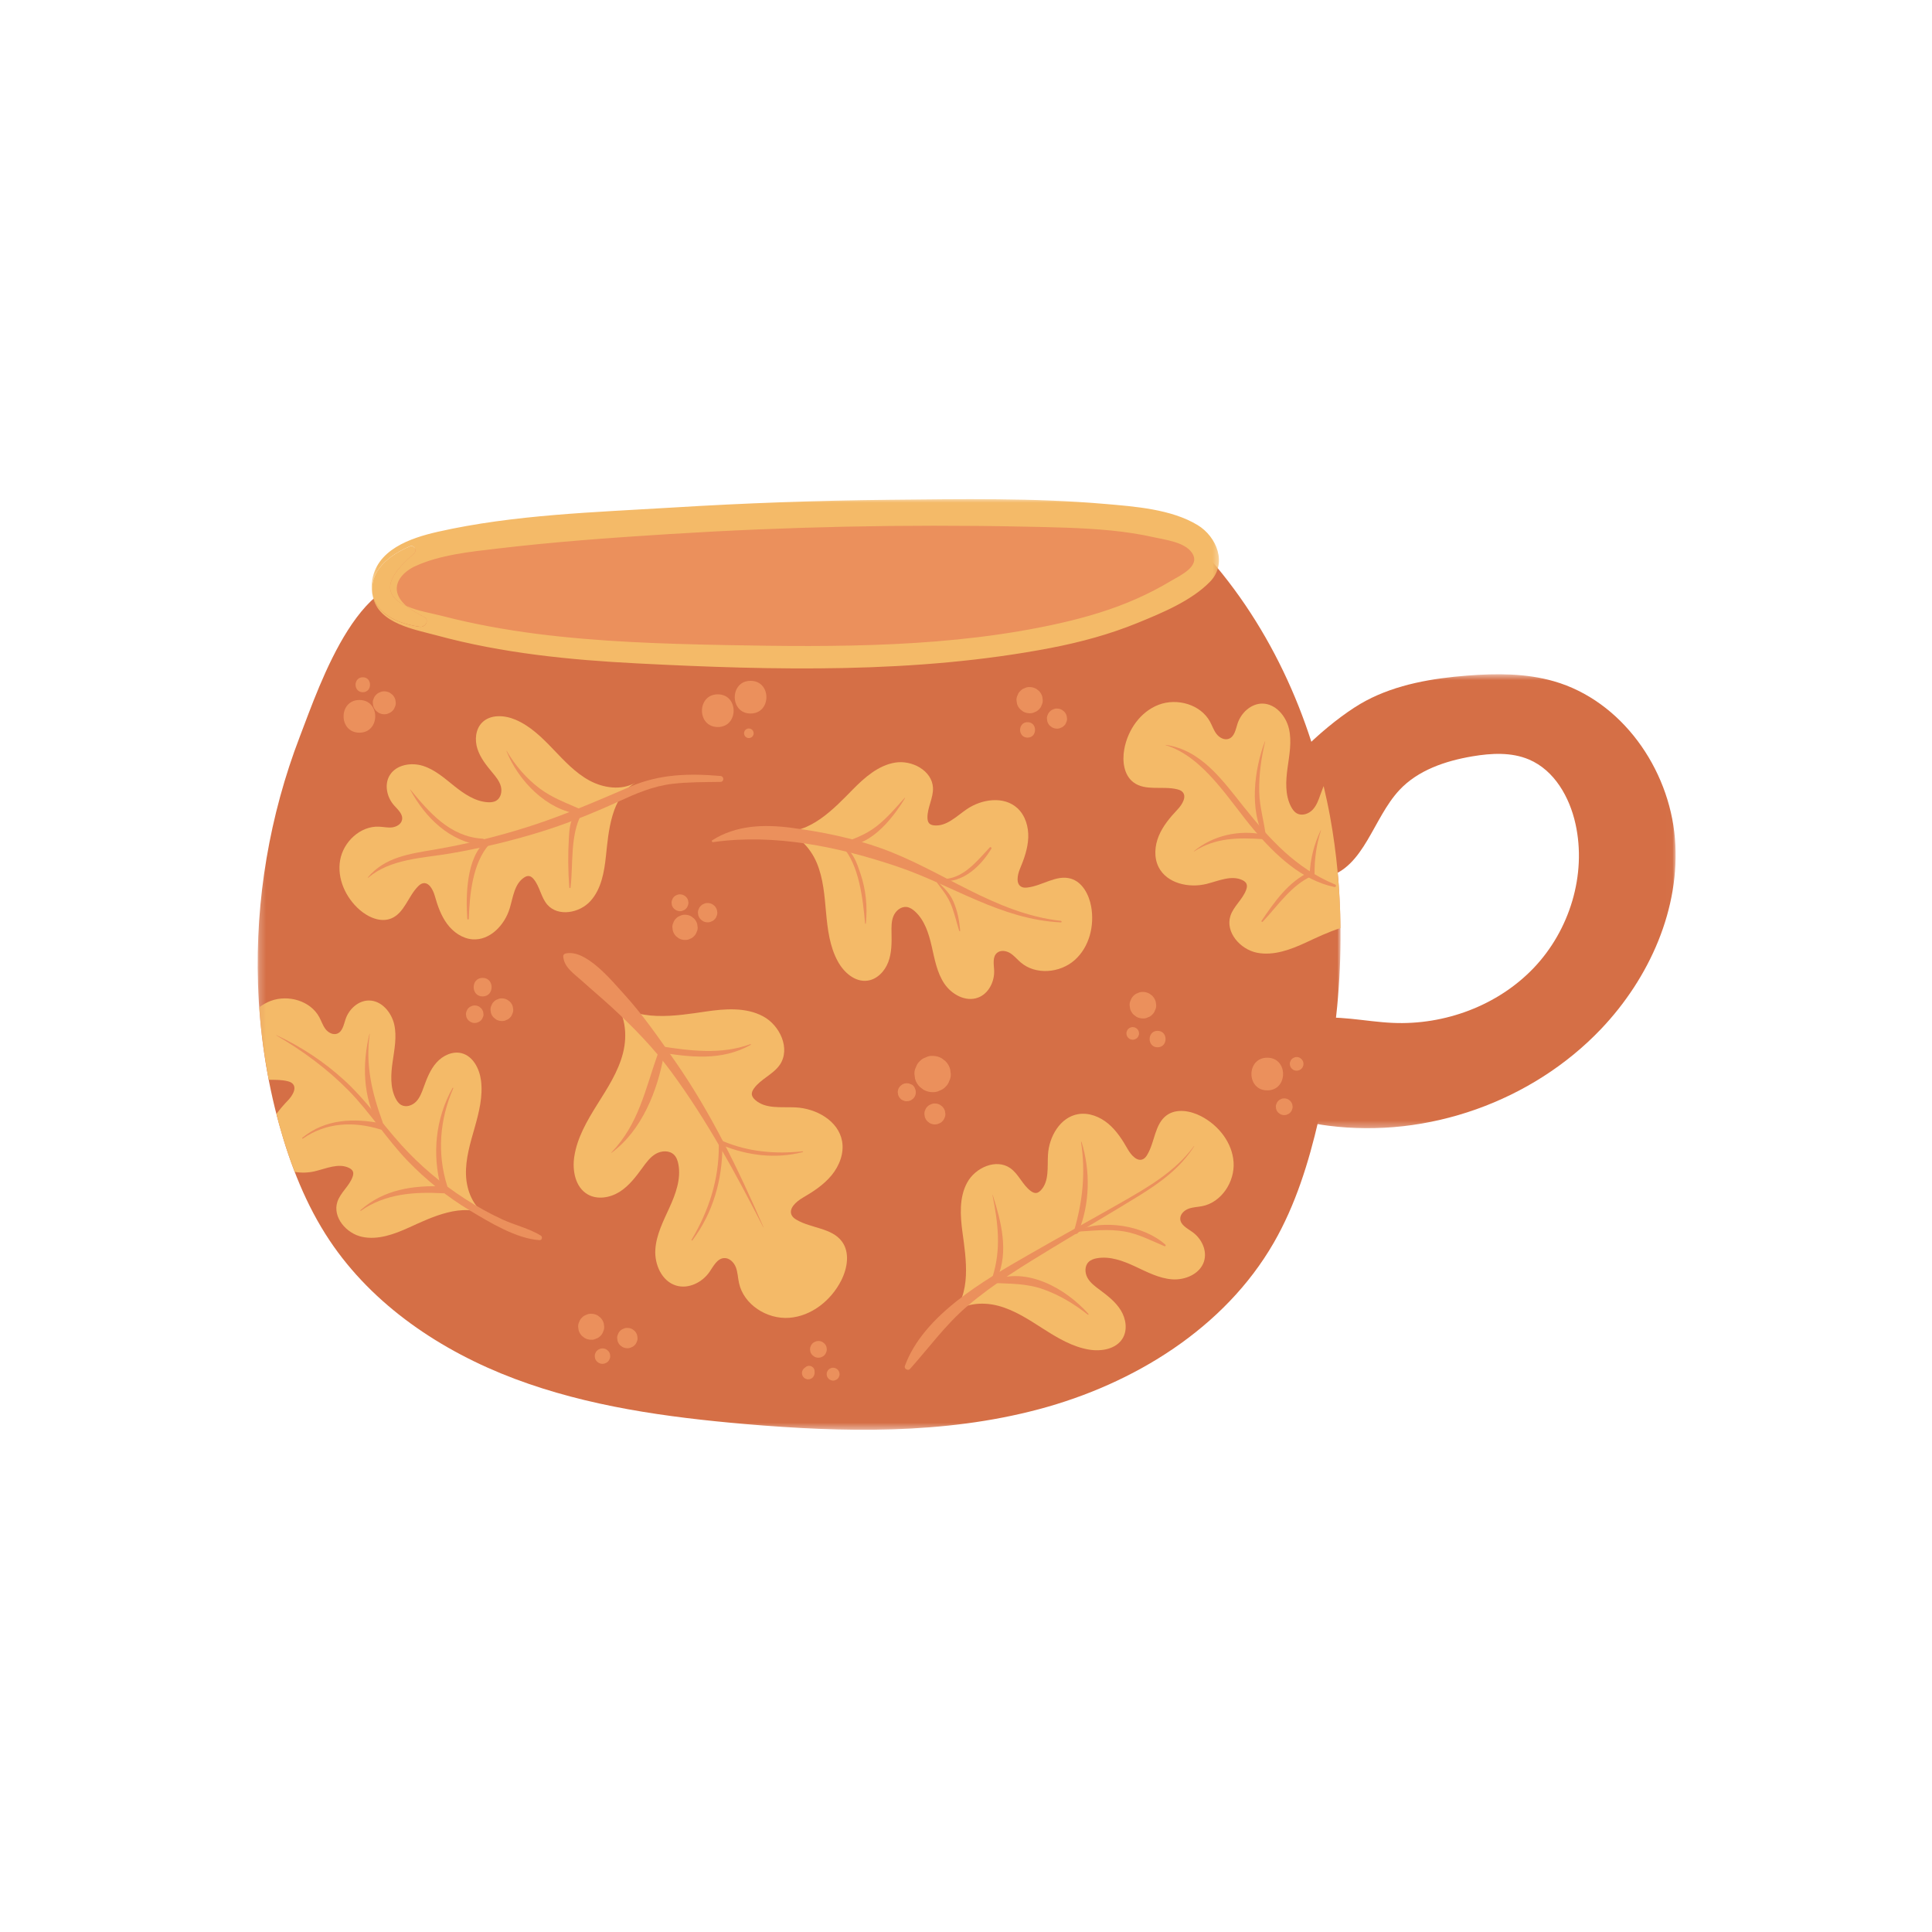 <svg width="294" height="294" viewBox="0 0 294 294" fill="none" xmlns="http://www.w3.org/2000/svg">
<mask id="mask0_1_620" style="mask-type:luminance" maskUnits="userSpaceOnUse" x="39" y="82" width="166" height="136">
<path d="M39.209 82.922H204.005V217.573H39.209V82.922Z" fill="white"/>
</mask>
<g mask="url(#mask0_1_620)">
<path d="M182.224 82.974C179.125 86.828 174.271 88.771 169.573 90.333C136.302 101.391 99.287 100.854 66.349 88.839C55.12 84.74 48.729 104.005 45.62 112.104C41.031 124.057 38.844 136.932 39.261 149.729C39.495 156.969 40.563 164.188 42.5 171.177C44.214 177.349 46.584 183.401 50.136 188.734C56.745 198.651 67.156 205.615 78.323 209.818C89.49 214.021 101.448 215.667 113.339 216.698C128.292 217.984 143.573 218.313 158.073 214.453C172.573 210.599 186.349 202.099 193.833 189.115C197.156 183.344 199.146 176.896 200.651 170.412C204.162 155.297 205.188 139.484 202.401 124.224C199.61 108.958 192.886 94.26 182.224 82.974Z" fill="#D56F46"/>
</g>
<mask id="mask1_1_620" style="mask-type:luminance" maskUnits="userSpaceOnUse" x="191" y="102" width="64" height="70">
<path d="M191.052 102.557H254.985V171.703H191.052V102.557Z" fill="white"/>
</mask>
<g mask="url(#mask1_1_620)">
<path d="M236.474 103.672C232.214 102.448 227.698 102.464 223.287 102.807C217.969 103.224 212.573 104.13 207.865 106.63C203.396 109 196.162 115.292 193.693 119.927C190.62 125.682 194.11 135.531 201.912 133.469C207.604 131.964 208.927 124.547 212.938 120.24C215.766 117.198 219.959 115.787 224.063 115.094C226.938 114.609 230 114.438 232.682 115.583C236.537 117.224 238.849 121.297 239.75 125.38C241.459 133.104 238.865 141.547 233.406 147.281C227.943 153.016 219.849 156.016 211.927 155.656C207.709 155.469 203.479 154.385 199.307 155.063C195.141 155.74 190.901 159.01 191.141 163.219C191.287 165.688 192.979 167.88 195.094 169.172C197.209 170.469 199.698 170.995 202.162 171.307C217.261 173.25 233.146 167.609 243.63 156.594C251.005 148.844 255.766 138.219 254.88 127.573C253.99 116.922 246.761 106.63 236.474 103.672Z" fill="#D56F46"/>
</g>
<path d="M178.448 80.104C166.938 77.62 155.057 77.562 143.281 77.51C118.443 77.406 93.448 77.318 69.005 81.708C66.682 82.125 64.307 82.609 62.307 83.859C58.776 86.068 57.484 90.969 61.292 93.693C63.521 95.287 66.604 94.719 69.198 95.141C79.214 96.76 88.948 98.38 99.109 99.052C125.807 100.818 153.62 101.245 178.104 90.474C179.667 89.787 181.25 89.026 182.391 87.755C183.537 86.49 184.136 84.594 183.427 83.042C182.599 81.219 180.401 80.531 178.448 80.104Z" fill="#EB905C"/>
<path d="M63.886 95.38C64.734 95.5 65.422 94.359 64.521 93.875C63.651 93.412 62.672 92.901 61.87 92.234C61.365 92.01 60.901 91.75 60.516 91.443C57.516 89.068 61.156 85.901 63.031 84.208C63.484 83.797 63.005 82.87 62.401 83.125C59.323 84.422 55.979 86.88 56.729 90.708C57.516 93.641 60.844 94.953 63.886 95.38Z" fill="#F4BA68"/>
<mask id="mask2_1_620" style="mask-type:luminance" maskUnits="userSpaceOnUse" x="56" y="75" width="130" height="28">
<path d="M56.334 75.734H185.667V102.833H56.334V75.734Z" fill="white"/>
</mask>
<g mask="url(#mask2_1_620)">
<path d="M182.245 79.901C178.229 77.469 172.688 77.078 168.115 76.682C157.282 75.745 146.245 75.943 135.38 76.052C124.37 76.167 113.36 76.557 102.37 77.234C90.542 77.958 78.219 78.302 66.63 80.922C62.464 81.87 57.177 83.646 56.594 88.609C56.5 89.385 56.563 90.083 56.729 90.708C55.979 86.88 59.323 84.422 62.401 83.125C63.005 82.87 63.485 83.797 63.032 84.208C61.157 85.901 57.516 89.068 60.516 91.443C60.901 91.75 61.365 92.01 61.87 92.234C61.438 91.87 61.057 91.464 60.782 90.99C59.552 88.875 61.318 87.021 63.167 86.167C66.953 84.417 71.636 83.958 75.735 83.474C84.412 82.443 93.156 81.818 101.875 81.271C119.755 80.151 137.683 79.771 155.594 80.135C160.084 80.229 164.594 80.292 169.068 80.729C171.255 80.948 173.433 81.271 175.584 81.755C177.37 82.156 180.313 82.5 181.401 84.146C182.755 86.182 179.584 87.568 178.073 88.469C176.422 89.458 174.698 90.344 172.933 91.125C169.271 92.75 165.396 93.901 161.49 94.792C144.927 98.562 127.266 98.49 110.37 98.162C100.766 97.974 91.125 97.667 81.589 96.443C76.797 95.823 72.021 94.958 67.344 93.745C65.755 93.333 63.568 92.984 61.87 92.234C62.672 92.901 63.651 93.412 64.521 93.875C65.422 94.359 64.735 95.5 63.886 95.38C60.844 94.953 57.516 93.641 56.729 90.708C56.735 90.745 56.735 90.781 56.745 90.818C57.625 94.917 63.172 95.797 66.521 96.708C76.448 99.406 86.75 100.432 96.995 100.953C117.755 102.021 139.427 102.542 159.933 98.594C164.438 97.724 168.886 96.521 173.136 94.781C176.808 93.281 181.339 91.412 184.151 88.505C186.813 85.755 185.162 81.672 182.245 79.901Z" fill="#F4BA68"/>
</g>
<mask id="mask3_1_620" style="mask-type:luminance" maskUnits="userSpaceOnUse" x="39" y="150" width="37" height="40">
<path d="M39.209 150.833H75V189.5H39.209V150.833Z" fill="white"/>
</mask>
<g mask="url(#mask3_1_620)">
<path d="M70.912 178.776C70.833 176.333 71.562 173.953 72.229 171.609C72.896 169.26 73.51 166.823 73.193 164.406C72.958 162.62 71.979 160.703 70.224 160.266C68.844 159.927 67.365 160.635 66.422 161.698C65.474 162.76 64.953 164.12 64.469 165.458C64.188 166.234 63.896 167.042 63.323 167.635C62.75 168.229 61.802 168.552 61.073 168.156C60.672 167.943 60.401 167.547 60.198 167.146C59.344 165.448 59.479 163.438 59.75 161.563C60.021 159.682 60.406 157.76 59.995 155.912C59.578 154.063 58.089 152.281 56.188 152.25C54.536 152.224 53.083 153.563 52.573 155.13C52.297 155.964 52.115 157.01 51.286 157.302C50.646 157.526 49.938 157.125 49.526 156.589C49.12 156.052 48.911 155.391 48.594 154.797C47.255 152.297 43.865 151.318 41.208 152.307C40.573 152.547 39.984 152.875 39.453 153.281C39.714 156.984 40.193 160.667 40.901 164.313C41.87 164.323 42.865 164.302 43.786 164.537C44.047 164.604 44.318 164.698 44.51 164.891C45.224 165.578 44.5 166.745 43.812 167.458C43.193 168.109 42.589 168.787 42.068 169.516C42.208 170.073 42.349 170.625 42.5 171.177C43.172 173.594 43.943 175.984 44.844 178.328C45.859 178.505 46.932 178.469 47.922 178.234C49.661 177.818 51.531 176.943 53.13 177.734C53.365 177.854 53.599 178.021 53.703 178.266C53.807 178.526 53.75 178.828 53.651 179.094C53.156 180.495 51.802 181.474 51.339 182.891C50.573 185.229 52.714 187.724 55.13 188.224C57.547 188.724 60.016 187.807 62.26 186.787C65.656 185.24 70.463 182.88 74.172 184.969C72.042 183.771 70.99 181.214 70.912 178.776Z" fill="#F4BA68"/>
</g>
<path d="M89.677 118.766C87.536 117.594 85.849 115.755 84.161 113.995C82.474 112.229 80.682 110.464 78.432 109.516C76.766 108.807 74.615 108.677 73.349 109.969C72.354 110.984 72.219 112.609 72.656 113.964C73.088 115.318 74.005 116.458 74.917 117.552C75.443 118.188 75.99 118.844 76.213 119.641C76.432 120.438 76.229 121.417 75.521 121.839C75.13 122.073 74.656 122.109 74.203 122.078C72.307 121.953 70.641 120.818 69.156 119.635C67.672 118.448 66.208 117.141 64.401 116.557C62.589 115.974 60.297 116.354 59.307 117.974C58.448 119.38 58.865 121.307 59.958 122.547C60.542 123.203 61.354 123.896 61.182 124.755C61.052 125.417 60.349 125.823 59.677 125.906C59.005 125.984 58.328 125.823 57.651 125.797C54.818 125.682 52.25 128.104 51.76 130.891C51.266 133.677 52.594 136.589 54.729 138.453C56.047 139.599 57.922 140.422 59.542 139.76C61.536 138.938 62.104 136.401 63.625 134.875C63.818 134.682 64.036 134.5 64.302 134.427C65.26 134.167 65.896 135.38 66.167 136.333C66.588 137.833 67.109 139.333 68.036 140.589C68.963 141.844 70.359 142.828 71.917 142.943C74.552 143.13 76.781 140.786 77.552 138.266C78.078 136.557 78.266 134.505 79.766 133.531C79.99 133.385 80.25 133.271 80.51 133.313C80.792 133.349 81.021 133.552 81.203 133.771C82.161 134.911 82.318 136.568 83.307 137.688C84.938 139.531 88.177 138.953 89.838 137.13C91.495 135.307 91.953 132.714 92.208 130.266C92.599 126.563 92.995 121.234 96.688 119.104C94.568 120.323 91.823 119.932 89.677 118.766Z" fill="#F4BA68"/>
<path d="M121.224 185.625C120.943 185.464 120.667 185.266 120.505 184.979C119.917 183.948 121.141 182.854 122.167 182.26C123.781 181.323 125.375 180.276 126.557 178.833C127.739 177.391 128.474 175.484 128.141 173.651C127.583 170.547 124.198 168.661 121.042 168.516C118.906 168.411 116.463 168.802 114.891 167.354C114.656 167.141 114.448 166.87 114.411 166.557C114.375 166.219 114.542 165.896 114.739 165.625C115.781 164.177 117.661 163.5 118.667 162.031C120.328 159.594 118.698 156.016 116.088 154.641C113.479 153.26 110.333 153.5 107.417 153.927C102.995 154.573 96.687 155.688 93.125 152.052C95.167 154.135 95.526 157.427 94.802 160.255C94.083 163.083 92.448 165.578 90.896 168.052C89.349 170.526 87.828 173.125 87.391 176.005C87.062 178.141 87.552 180.667 89.422 181.75C90.896 182.604 92.828 182.276 94.271 181.375C95.713 180.469 96.766 179.073 97.766 177.698C98.349 176.896 98.948 176.068 99.807 175.578C100.667 175.083 101.864 175.031 102.568 175.724C102.953 176.104 103.135 176.646 103.234 177.177C103.651 179.412 102.828 181.672 101.885 183.74C100.948 185.807 99.865 187.891 99.724 190.156C99.583 192.417 100.703 194.958 102.875 195.625C104.766 196.203 106.88 195.146 107.989 193.521C108.583 192.651 109.146 191.505 110.193 191.448C111 191.401 111.687 192.099 111.979 192.849C112.266 193.604 112.281 194.432 112.453 195.224C113.161 198.537 116.724 200.792 120.109 200.537C123.495 200.281 126.479 197.88 128.01 194.859C128.958 192.995 129.359 190.583 128.109 188.912C126.568 186.844 123.448 186.932 121.224 185.625Z" fill="#F4BA68"/>
<path d="M162.937 133.703C160.75 133.073 158.614 134.792 156.354 135.057C156.073 135.089 155.771 135.099 155.505 134.984C154.542 134.573 154.818 133.156 155.219 132.193C155.854 130.677 156.411 129.099 156.474 127.458C156.531 125.818 156.031 124.089 154.818 122.979C152.771 121.099 149.39 121.578 147.099 123.151C145.547 124.214 144.042 125.781 142.167 125.604C141.885 125.578 141.594 125.5 141.401 125.297C141.198 125.083 141.146 124.766 141.135 124.469C141.094 122.901 142.052 121.427 141.974 119.865C141.838 117.271 138.786 115.625 136.219 116.047C133.656 116.469 131.578 118.302 129.755 120.156C127 122.958 123.172 127.089 118.729 126.432C121.276 126.813 123.286 128.927 124.286 131.297C125.286 133.667 125.469 136.281 125.703 138.844C125.937 141.401 126.255 144.031 127.489 146.286C128.396 147.958 130.083 149.469 131.974 149.234C133.463 149.052 134.646 147.797 135.172 146.396C135.703 144.995 135.698 143.453 135.667 141.958C135.651 141.089 135.63 140.188 135.969 139.385C136.307 138.583 137.12 137.911 137.984 138.021C138.458 138.083 138.875 138.37 139.229 138.688C140.708 140.031 141.338 142.063 141.781 144.01C142.229 145.958 142.578 147.995 143.687 149.656C144.797 151.323 146.932 152.505 148.812 151.818C150.448 151.224 151.37 149.359 151.281 147.625C151.234 146.703 151.015 145.599 151.719 145.005C152.265 144.542 153.114 144.667 153.719 145.042C154.328 145.417 154.781 145.99 155.323 146.453C157.583 148.401 161.286 148.089 163.526 146.109C165.765 144.135 166.578 140.865 166.042 137.927C165.708 136.12 164.708 134.214 162.937 133.703Z" fill="#F4BA68"/>
<path d="M182.786 169.865C181.151 169.016 179.031 168.635 177.536 169.719C175.698 171.057 175.75 173.797 174.573 175.74C174.427 175.984 174.25 176.224 173.995 176.365C173.083 176.87 172.125 175.786 171.609 174.875C170.802 173.448 169.891 172.036 168.63 170.984C167.37 169.932 165.693 169.271 164.073 169.542C161.328 170.005 159.63 172.964 159.474 175.734C159.365 177.609 159.682 179.76 158.391 181.125C158.198 181.328 157.958 181.516 157.682 181.542C157.385 181.568 157.099 181.417 156.859 181.245C155.594 180.313 155.016 178.651 153.729 177.755C151.594 176.271 148.422 177.672 147.182 179.953C145.937 182.229 146.12 184.995 146.469 187.568C146.995 191.458 147.917 197.01 144.672 200.109C146.531 198.333 149.443 198.047 151.927 198.714C154.417 199.375 156.604 200.839 158.771 202.219C160.938 203.604 163.214 204.969 165.755 205.38C167.635 205.688 169.87 205.286 170.844 203.651C171.609 202.365 171.339 200.667 170.557 199.391C169.771 198.115 168.552 197.172 167.349 196.276C166.646 195.76 165.922 195.224 165.495 194.464C165.068 193.703 165.036 192.651 165.656 192.042C165.995 191.703 166.474 191.547 166.943 191.469C168.917 191.125 170.906 191.87 172.719 192.714C174.536 193.557 176.359 194.531 178.359 194.682C180.354 194.828 182.604 193.865 183.214 191.964C183.745 190.307 182.839 188.438 181.406 187.448C180.651 186.917 179.646 186.411 179.604 185.49C179.573 184.781 180.193 184.188 180.859 183.938C181.526 183.688 182.255 183.682 182.958 183.542C185.885 182.953 187.911 179.839 187.719 176.865C187.526 173.891 185.438 171.24 182.786 169.865Z" fill="#F4BA68"/>
<path d="M201.422 119.615C201.25 120.047 201.088 120.484 200.932 120.922C200.646 121.74 200.344 122.594 199.745 123.224C199.146 123.854 198.146 124.198 197.375 123.792C196.953 123.563 196.666 123.151 196.448 122.729C195.536 120.948 195.661 118.833 195.932 116.854C196.203 114.87 196.599 112.844 196.146 110.896C195.693 108.948 194.109 107.089 192.109 107.068C190.37 107.057 188.849 108.474 188.318 110.13C188.036 111.01 187.854 112.115 186.984 112.427C186.312 112.672 185.562 112.255 185.125 111.693C184.687 111.13 184.469 110.432 184.125 109.807C182.693 107.188 179.114 106.182 176.323 107.245C173.531 108.307 171.614 111.083 171.083 114.016C170.755 115.828 171.021 117.964 172.5 119.063C174.323 120.422 176.932 119.563 179.135 120.109C179.416 120.177 179.698 120.276 179.906 120.474C180.661 121.198 179.906 122.427 179.187 123.188C178.057 124.385 176.979 125.667 176.344 127.182C175.713 128.698 175.573 130.49 176.312 131.953C177.568 134.432 180.901 135.177 183.599 134.51C185.427 134.057 187.39 133.12 189.083 133.943C189.333 134.068 189.578 134.24 189.687 134.5C189.802 134.771 189.745 135.089 189.646 135.37C189.13 136.849 187.713 137.891 187.234 139.385C186.448 141.859 188.724 144.469 191.276 144.979C193.823 145.484 196.416 144.5 198.776 143.406C200.307 142.693 202.114 141.823 203.989 141.229C203.932 135.531 203.422 129.839 202.396 124.224C202.114 122.682 201.781 121.146 201.422 119.615Z" fill="#F4BA68"/>
<path d="M181.682 174.411C178.787 178.344 174.542 180.75 170.375 183.13C165.787 185.745 161.156 188.286 156.573 190.917C149.792 194.813 140.547 200.078 137.698 207.859C137.537 208.297 138.177 208.656 138.485 208.313C141.406 205.047 143.87 201.599 147.245 198.724C151.24 195.318 155.745 192.578 160.219 189.859C164.531 187.24 168.886 184.693 173.182 182.052C176.511 180.005 179.604 177.771 181.719 174.432C181.735 174.411 181.698 174.396 181.682 174.411Z" fill="#EB905C"/>
<path d="M151.031 181.854C151.875 186.162 152.375 190 151.057 194.245C150.932 194.641 151.563 194.922 151.74 194.537C153.552 190.474 152.349 185.875 151.068 181.844C151.063 181.818 151.026 181.828 151.031 181.854Z" fill="#EB905C"/>
<path d="M164.51 173.802C165.213 178.563 164.765 182.76 163.427 187.365C163.302 187.792 163.911 187.922 164.073 187.542C165.87 183.26 165.953 178.177 164.588 173.781C164.573 173.729 164.505 173.75 164.51 173.802Z" fill="#EB905C"/>
<path d="M151.068 194.854C150.87 194.938 150.885 195.229 151.12 195.24C153.755 195.354 156.276 195.297 158.807 196.214C161.297 197.109 163.448 198.417 165.521 200.047C165.599 200.109 165.698 200.016 165.63 199.938C162.214 196.104 156.286 192.708 151.068 194.854Z" fill="#EB905C"/>
<path d="M163.87 187.287C163.797 187.318 163.833 187.438 163.911 187.432C166.359 187.287 168.667 186.979 171.125 187.401C173.328 187.787 175.177 188.802 177.214 189.641C177.344 189.693 177.443 189.5 177.349 189.412C174.078 186.464 167.88 185.484 163.87 187.287Z" fill="#EB905C"/>
<path d="M94.927 151.245C93.104 149.25 89.13 144.339 86.021 145.109C85.849 145.151 85.693 145.339 85.708 145.526C85.818 147.187 87.312 148.141 88.484 149.198C89.969 150.542 91.51 151.828 92.984 153.182C96.318 156.24 99.479 159.474 102.161 163.12C107.62 170.536 111.948 178.557 116.141 186.74C116.151 186.76 116.182 186.74 116.172 186.719C112.365 177.964 108.12 169.198 102.635 161.354C100.198 157.865 97.807 154.391 94.927 151.245Z" fill="#EB905C"/>
<path d="M100.172 160.188C98.193 165.703 97.25 171 93.016 175.401C93 175.417 93.021 175.448 93.042 175.432C97.672 172.052 100.094 165.917 101.042 160.427C101.141 159.859 100.37 159.635 100.172 160.188Z" fill="#EB905C"/>
<path d="M114.193 158.891C109.714 160.537 104.99 159.906 100.391 159.188C99.797 159.094 99.542 159.995 100.141 160.094C104.984 160.885 109.786 161.495 114.24 159C114.297 158.969 114.26 158.87 114.193 158.891Z" fill="#EB905C"/>
<path d="M109.385 174.286C109.417 179.484 107.875 184.219 105.234 188.667C105.182 188.755 105.312 188.828 105.37 188.745C108.515 184.552 109.937 179.5 109.932 174.286C109.932 173.932 109.385 173.932 109.385 174.286Z" fill="#EB905C"/>
<path d="M122.141 175.203C117.969 175.63 113.912 175.297 110.021 173.656C109.604 173.484 109.354 174.057 109.776 174.229C113.755 175.849 117.974 176.391 122.156 175.318C122.219 175.302 122.208 175.193 122.141 175.203Z" fill="#EB905C"/>
<path d="M161.437 140.13C151.318 139 143.417 132.427 134.083 129.083C129.724 127.516 124.99 126.563 120.396 125.964C116.24 125.422 112.01 125.563 108.396 127.859C108.24 127.964 108.349 128.172 108.521 128.151C117.88 126.818 127.693 128.875 136.552 131.87C144.974 134.714 152.281 139.927 161.437 140.365C161.594 140.375 161.589 140.146 161.437 140.13Z" fill="#EB905C"/>
<path d="M128.182 128.755C128.162 128.745 128.141 128.766 128.156 128.786C130.76 131.589 131.318 136.906 131.641 140.521C131.651 140.599 131.75 140.599 131.761 140.521C132.031 137.948 131.761 135.339 130.922 132.885C130.386 131.318 129.802 129.469 128.182 128.755Z" fill="#EB905C"/>
<path d="M137.656 121.422C136.313 122.922 135.026 124.448 133.438 125.698C131.609 127.135 129.724 127.714 127.594 128.521C127.578 128.526 127.573 128.552 127.594 128.557C131.964 129.521 135.766 124.688 137.714 121.469C137.74 121.432 137.688 121.391 137.656 121.422Z" fill="#EB905C"/>
<path d="M142.109 133.542C142.094 133.526 142.062 133.547 142.078 133.568C142.89 134.859 143.958 135.927 144.588 137.344C145.198 138.714 145.515 140.214 145.963 141.646C145.989 141.724 146.125 141.714 146.12 141.625C145.979 140.057 145.703 138.594 145.062 137.141C144.364 135.557 143.219 134.792 142.109 133.542Z" fill="#EB905C"/>
<path d="M150.615 128.958C148.328 131.385 146.167 134.302 142.359 133.698C142.261 133.682 142.219 133.818 142.318 133.849C145.948 134.953 149.104 132.057 150.865 129.146C150.953 128.995 150.74 128.828 150.615 128.958Z" fill="#EB905C"/>
<path d="M203.167 134.599C197.182 132.104 193.245 127.76 189.271 122.787C186.057 118.771 182.833 114.135 177.396 113.349C177.37 113.344 177.359 113.38 177.385 113.391C183.25 115.203 187.099 121.912 190.859 126.328C194.042 130.057 198.083 133.943 203.063 134.979C203.318 135.031 203.396 134.693 203.167 134.599Z" fill="#EB905C"/>
<path d="M192.302 127.005C188.615 126.229 184.557 127.12 181.672 129.542C181.656 129.557 181.677 129.589 181.698 129.573C185.005 127.438 188.443 127.458 192.208 127.698C192.604 127.724 192.693 127.083 192.302 127.005Z" fill="#EB905C"/>
<path d="M192.526 112.839C192.531 112.813 192.495 112.802 192.484 112.828C190.864 117.089 190.099 123.229 192.37 127.422C192.432 127.537 192.641 127.495 192.63 127.354C192.396 125.052 191.672 122.875 191.62 120.526C191.557 117.958 191.927 115.333 192.526 112.839Z" fill="#EB905C"/>
<path d="M199.349 132.662C196.073 134.146 193.938 137.245 191.974 140.12C191.901 140.229 192.068 140.359 192.156 140.26C194.495 137.781 196.495 134.688 199.703 133.271C200.12 133.089 199.76 132.474 199.349 132.662Z" fill="#EB905C"/>
<path d="M200.984 126.333C199.969 128.469 199.406 130.656 199.297 133.016C199.276 133.495 200.047 133.5 200.042 133.016C200.016 130.75 200.328 128.505 201.021 126.344C201.026 126.328 200.995 126.313 200.984 126.333Z" fill="#EB905C"/>
<path d="M109.635 118.083C104.838 117.677 100.375 117.781 95.896 119.714C90.896 121.865 85.963 124.005 80.771 125.687C75.969 127.24 71.057 128.443 66.083 129.292C62.333 129.927 58.557 130.437 55.989 133.505C55.953 133.547 56.005 133.594 56.041 133.562C59.463 130.651 64.385 130.589 68.609 129.859C73.13 129.078 77.609 128.016 81.995 126.672C86.151 125.401 90.182 123.771 94.13 121.969C96.807 120.745 99.349 119.635 102.302 119.281C104.719 118.995 107.203 119.021 109.635 118.984C110.224 118.974 110.208 118.13 109.635 118.083Z" fill="#EB905C"/>
<path d="M88.391 123.167C86.198 122.193 84.078 121.448 82.125 119.984C80.083 118.453 78.396 116.464 77.104 114.271C77.094 114.25 77.057 114.26 77.068 114.281C78.854 118.786 83.151 123.271 88.193 123.896C88.573 123.948 88.74 123.323 88.391 123.167Z" fill="#EB905C"/>
<path d="M87.943 123.51C86.755 124.542 86.662 125.938 86.573 127.448C86.417 130 86.438 132.5 86.63 135.052C86.641 135.177 86.813 135.172 86.828 135.052C87.234 131.469 86.75 127.135 88.469 123.912C88.651 123.573 88.229 123.26 87.943 123.51Z" fill="#EB905C"/>
<path d="M73.932 128.005C70.958 130.484 70.87 136.302 71.109 139.813C71.12 139.964 71.338 139.964 71.344 139.813C71.458 136.151 71.901 131.375 74.432 128.505C74.74 128.162 74.281 127.719 73.932 128.005Z" fill="#EB905C"/>
<path d="M73.39 127.62C68.489 127.318 65.349 123.672 62.443 120.141C62.432 120.12 62.401 120.146 62.411 120.162C64.739 124.448 68.37 128.037 73.39 128.677C74.052 128.76 74.078 127.662 73.39 127.62Z" fill="#EB905C"/>
<path d="M82.297 188.021C80.51 186.922 78.297 186.432 76.391 185.542C74.443 184.635 72.562 183.594 70.755 182.427C67.187 180.13 63.901 177.37 61.062 174.219C58.114 170.953 55.651 167.354 52.385 164.38C49.286 161.557 45.875 159.302 42.078 157.531C42.057 157.521 42.036 157.552 42.062 157.568C46.057 159.896 49.849 162.688 53.089 165.995C56.349 169.323 58.807 173.302 62.036 176.656C64.859 179.594 68.068 182.141 71.562 184.24C74.531 186.021 78.578 188.495 82.109 188.719C82.495 188.74 82.594 188.208 82.297 188.021Z" fill="#EB905C"/>
<path d="M67.489 180.531C62.864 180.359 58.411 180.995 54.849 184.156C54.797 184.203 54.864 184.286 54.916 184.25C58.635 181.635 63.078 181.339 67.489 181.589C68.166 181.63 68.172 180.557 67.489 180.531Z" fill="#EB905C"/>
<path d="M68.87 165.547C66.26 170.229 65.745 175.573 67.104 180.729C67.266 181.344 68.24 181.073 68.052 180.469C66.495 175.484 66.906 170.385 68.974 165.609C69 165.542 68.906 165.479 68.87 165.547Z" fill="#EB905C"/>
<path d="M58.151 170.969C53.823 170.125 49.521 170.25 45.995 173.146C45.927 173.198 46.016 173.318 46.089 173.266C49.651 170.781 53.844 170.615 57.901 171.875C58.484 172.057 58.745 171.083 58.151 170.969Z" fill="#EB905C"/>
<path d="M56.261 157.344C56.266 157.318 56.224 157.307 56.219 157.333C55.12 161.88 55.203 166.87 57.511 171.068C57.724 171.453 58.386 171.193 58.229 170.766C56.62 166.349 55.589 162.099 56.261 157.344Z" fill="#EB905C"/>
<path d="M105.599 139.76C105.474 139.661 105.344 139.557 105.213 139.458C104.911 139.286 104.588 139.198 104.239 139.198C103.979 139.188 103.729 139.245 103.5 139.365C103.26 139.443 103.057 139.573 102.88 139.76C102.693 139.932 102.562 140.141 102.484 140.375C102.364 140.604 102.307 140.854 102.318 141.115C102.338 141.286 102.364 141.458 102.385 141.625C102.479 141.953 102.641 142.234 102.88 142.474C103.01 142.573 103.141 142.672 103.271 142.776C103.573 142.948 103.896 143.036 104.239 143.036C104.505 143.047 104.755 142.99 104.984 142.87C105.219 142.792 105.427 142.661 105.599 142.474C105.786 142.302 105.922 142.094 106 141.854C106.12 141.63 106.177 141.38 106.167 141.115C106.141 140.948 106.12 140.776 106.094 140.604C106.005 140.281 105.838 140 105.599 139.76Z" fill="#EB905C"/>
<path d="M104.386 136.469C104.136 136.24 103.823 136.094 103.474 136.094C103.302 136.089 103.136 136.125 102.985 136.203C102.823 136.255 102.682 136.344 102.568 136.469C102.443 136.589 102.354 136.724 102.302 136.885C102.224 137.036 102.188 137.203 102.193 137.375C102.208 137.49 102.224 137.604 102.24 137.719C102.297 137.938 102.412 138.125 102.568 138.281C102.818 138.516 103.13 138.661 103.474 138.661C103.651 138.667 103.818 138.63 103.974 138.547C104.13 138.495 104.271 138.411 104.386 138.281C104.511 138.167 104.599 138.031 104.651 137.87C104.729 137.719 104.766 137.552 104.761 137.375C104.745 137.266 104.729 137.151 104.714 137.036C104.656 136.818 104.547 136.63 104.386 136.469Z" fill="#EB905C"/>
<path d="M108.724 137.844C108.625 137.771 108.526 137.693 108.427 137.615C108.198 137.484 107.948 137.417 107.682 137.417C107.479 137.406 107.292 137.448 107.115 137.542C106.932 137.604 106.776 137.703 106.641 137.844C106.5 137.979 106.396 138.135 106.339 138.318C106.245 138.495 106.203 138.682 106.208 138.885C106.229 139.016 106.245 139.146 106.261 139.276C106.333 139.526 106.458 139.74 106.641 139.922C106.74 140 106.839 140.078 106.938 140.151C107.167 140.287 107.417 140.354 107.682 140.354C107.886 140.359 108.073 140.318 108.25 140.229C108.432 140.167 108.589 140.068 108.724 139.922C108.865 139.792 108.969 139.635 109.026 139.453C109.12 139.276 109.162 139.089 109.156 138.885C109.136 138.755 109.12 138.625 109.104 138.495C109.031 138.245 108.906 138.031 108.724 137.844Z" fill="#EB905C"/>
<path d="M73.182 153.396C73.094 153.328 73.005 153.255 72.917 153.188C72.708 153.068 72.484 153.005 72.24 153.005C72.057 153 71.885 153.036 71.729 153.12C71.562 153.177 71.417 153.266 71.297 153.396C71.167 153.516 71.073 153.661 71.021 153.823C70.938 153.984 70.901 154.156 70.906 154.339C70.922 154.458 70.938 154.573 70.953 154.693C71.016 154.917 71.13 155.115 71.297 155.281C71.385 155.349 71.479 155.417 71.568 155.49C71.776 155.609 72 155.672 72.24 155.672C72.427 155.677 72.594 155.641 72.755 155.557C72.922 155.5 73.062 155.411 73.182 155.281C73.312 155.161 73.406 155.016 73.458 154.849C73.542 154.693 73.583 154.521 73.573 154.339C73.557 154.219 73.542 154.104 73.526 153.984C73.463 153.76 73.349 153.563 73.182 153.396Z" fill="#EB905C"/>
<path d="M73.443 150.177C73.396 150.177 73.396 150.255 73.443 150.255C73.495 150.255 73.495 150.177 73.443 150.177Z" fill="#EB905C"/>
<path d="M73.443 148.807C71.625 148.807 71.625 151.63 73.443 151.63C75.266 151.63 75.266 148.807 73.443 148.807Z" fill="#EB905C"/>
<path d="M76.541 153.844C76.567 153.844 76.567 153.802 76.541 153.802C76.516 153.802 76.516 153.844 76.541 153.844Z" fill="#EB905C"/>
<path d="M77.594 152.432C77.474 152.344 77.359 152.255 77.24 152.161C76.974 152.005 76.682 151.927 76.37 151.927C76.13 151.917 75.911 151.969 75.703 152.078C75.49 152.146 75.307 152.266 75.151 152.432C74.979 152.589 74.859 152.776 74.792 152.99C74.682 153.193 74.635 153.417 74.641 153.651C74.661 153.802 74.682 153.958 74.703 154.109C74.786 154.401 74.932 154.656 75.151 154.87C75.266 154.958 75.38 155.052 75.5 155.141C75.766 155.297 76.057 155.375 76.37 155.375C76.609 155.385 76.828 155.333 77.036 155.229C77.25 155.156 77.437 155.036 77.594 154.87C77.76 154.714 77.88 154.531 77.948 154.318C78.057 154.109 78.104 153.891 78.099 153.651C78.078 153.5 78.057 153.344 78.036 153.193C77.953 152.901 77.807 152.646 77.594 152.432Z" fill="#EB905C"/>
<path d="M54.693 106.521C51.484 106.521 51.479 111.495 54.693 111.495C57.901 111.495 57.906 106.521 54.693 106.521Z" fill="#EB905C"/>
<path d="M55.099 108.089C54.963 108.047 54.734 108.047 54.599 108.089C54.437 108.141 54.323 108.219 54.193 108.328C54.161 108.359 54.125 108.391 54.094 108.417C54.047 108.474 54 108.536 53.958 108.594C53.896 108.693 53.859 108.797 53.854 108.911C53.833 108.99 53.833 109.068 53.854 109.141C53.859 109.255 53.896 109.365 53.958 109.464C54.036 109.589 54.141 109.693 54.266 109.771C54.458 109.896 54.719 109.906 54.932 109.859C54.974 109.849 55.016 109.839 55.052 109.828C55.208 109.792 55.364 109.703 55.474 109.594C55.568 109.5 55.625 109.406 55.677 109.286C55.724 109.167 55.76 109.036 55.745 108.906C55.729 108.766 55.724 108.625 55.646 108.5C55.516 108.302 55.323 108.161 55.099 108.089Z" fill="#EB905C"/>
<path d="M55.209 103.062C53.745 103.062 53.74 105.339 55.209 105.339C56.672 105.339 56.677 103.062 55.209 103.062Z" fill="#EB905C"/>
<path d="M58.479 107.141C58.505 107.141 58.505 107.099 58.479 107.099C58.448 107.099 58.448 107.141 58.479 107.141Z" fill="#EB905C"/>
<path d="M59.714 105.714C59.594 105.625 59.479 105.531 59.359 105.443C59.089 105.286 58.792 105.203 58.479 105.203C58.234 105.198 58.011 105.245 57.802 105.354C57.589 105.427 57.401 105.547 57.245 105.714C57.073 105.875 56.953 106.057 56.88 106.276C56.771 106.484 56.719 106.708 56.729 106.948C56.75 107.104 56.771 107.255 56.792 107.411C56.875 107.708 57.026 107.964 57.245 108.182C57.359 108.271 57.479 108.365 57.594 108.453C57.87 108.609 58.162 108.688 58.479 108.693C58.719 108.698 58.943 108.651 59.151 108.542C59.365 108.469 59.552 108.349 59.714 108.182C59.886 108.021 60.005 107.833 60.073 107.62C60.182 107.411 60.234 107.188 60.224 106.948C60.203 106.792 60.182 106.641 60.162 106.484C60.078 106.188 59.927 105.932 59.714 105.714Z" fill="#EB905C"/>
<path d="M173.052 156.578C172.984 156.526 172.922 156.479 172.854 156.427C172.708 156.344 172.547 156.297 172.37 156.297C172.239 156.292 172.114 156.318 172 156.38C171.88 156.417 171.776 156.484 171.693 156.578C171.599 156.667 171.531 156.771 171.495 156.885C171.432 157 171.406 157.125 171.411 157.255C171.422 157.344 171.432 157.427 171.443 157.51C171.489 157.677 171.573 157.818 171.693 157.938C171.755 157.984 171.823 158.036 171.885 158.089C172.036 158.172 172.198 158.219 172.37 158.219C172.505 158.224 172.625 158.193 172.739 158.135C172.859 158.094 172.963 158.031 173.052 157.938C173.146 157.849 173.213 157.745 173.25 157.625C173.312 157.51 173.338 157.391 173.333 157.255C173.323 157.172 173.307 157.089 173.297 157C173.255 156.839 173.172 156.698 173.052 156.578Z" fill="#EB905C"/>
<path d="M175.349 151.536C175.214 151.432 175.078 151.328 174.943 151.224C174.625 151.042 174.286 150.948 173.922 150.948C173.641 150.938 173.38 150.995 173.141 151.12C172.891 151.203 172.672 151.344 172.49 151.536C172.292 151.719 172.156 151.938 172.073 152.188C171.948 152.427 171.891 152.688 171.896 152.964C171.922 153.146 171.948 153.323 171.969 153.5C172.068 153.844 172.24 154.141 172.49 154.391C172.625 154.495 172.766 154.604 172.901 154.708C173.214 154.891 173.557 154.979 173.922 154.984C174.198 154.995 174.458 154.932 174.698 154.807C174.948 154.729 175.167 154.589 175.349 154.391C175.547 154.208 175.687 153.99 175.766 153.74C175.896 153.5 175.953 153.245 175.943 152.964C175.917 152.786 175.896 152.609 175.87 152.427C175.771 152.089 175.599 151.792 175.349 151.536Z" fill="#EB905C"/>
<path d="M176.156 156.865C174.542 156.865 174.536 159.37 176.156 159.37C177.771 159.37 177.776 156.865 176.156 156.865Z" fill="#EB905C"/>
<path d="M156.37 109.896C154.854 109.896 154.854 112.245 156.37 112.245C157.885 112.245 157.89 109.896 156.37 109.896Z" fill="#EB905C"/>
<path d="M158.094 105.135C157.958 105.031 157.823 104.927 157.693 104.823C157.38 104.646 157.042 104.552 156.682 104.552C156.406 104.542 156.151 104.599 155.912 104.724C155.667 104.807 155.453 104.943 155.271 105.135C155.073 105.318 154.938 105.531 154.86 105.776C154.735 106.016 154.677 106.271 154.682 106.547C154.708 106.724 154.735 106.901 154.755 107.078C154.849 107.411 155.021 107.708 155.271 107.953C155.406 108.057 155.542 108.161 155.672 108.266C155.985 108.448 156.323 108.536 156.682 108.542C156.958 108.552 157.214 108.495 157.453 108.37C157.698 108.286 157.912 108.151 158.094 107.953C158.292 107.776 158.427 107.563 158.505 107.313C158.63 107.078 158.688 106.823 158.677 106.547C158.656 106.37 158.63 106.193 158.61 106.016C158.516 105.677 158.344 105.385 158.094 105.135Z" fill="#EB905C"/>
<path d="M161.927 108.271C161.823 108.193 161.719 108.115 161.615 108.031C161.38 107.896 161.12 107.823 160.844 107.823C160.635 107.818 160.437 107.859 160.255 107.953C160.068 108.016 159.901 108.12 159.76 108.271C159.615 108.411 159.505 108.573 159.448 108.76C159.349 108.943 159.307 109.141 159.312 109.349C159.333 109.484 159.349 109.625 159.37 109.755C159.443 110.016 159.573 110.24 159.76 110.432C159.865 110.51 159.969 110.589 160.073 110.672C160.312 110.807 160.568 110.88 160.844 110.88C161.057 110.885 161.25 110.844 161.432 110.75C161.625 110.688 161.786 110.583 161.927 110.432C162.078 110.292 162.182 110.13 162.245 109.938C162.338 109.755 162.385 109.563 162.375 109.349C162.359 109.219 162.338 109.078 162.318 108.943C162.25 108.688 162.115 108.464 161.927 108.271Z" fill="#EB905C"/>
<path d="M137.963 165.698C137.333 165.698 137.328 166.677 137.963 166.677C138.594 166.677 138.594 165.698 137.963 165.698Z" fill="#EB905C"/>
<path d="M139.25 165.688C139.219 165.599 139.182 165.516 139.146 165.432C139.089 165.359 139.037 165.292 138.985 165.224C138.844 165.073 138.698 165.021 138.511 164.953C138.485 164.943 138.458 164.932 138.432 164.922C138.406 164.911 138.38 164.901 138.354 164.891C138.115 164.828 137.87 164.828 137.625 164.891C137.448 164.932 137.292 165.016 137.156 165.135C137.011 165.234 136.891 165.365 136.802 165.521C136.677 165.734 136.62 165.969 136.615 166.214C136.63 166.333 136.646 166.458 136.667 166.578C136.729 166.812 136.849 167.01 137.016 167.182C137.141 167.318 137.292 167.411 137.458 167.469C137.625 167.552 137.802 167.594 137.99 167.583C138.36 167.583 138.693 167.432 138.964 167.182C139.13 167.01 139.25 166.812 139.318 166.578C139.38 166.333 139.38 166.094 139.318 165.849C139.292 165.797 139.271 165.74 139.25 165.688Z" fill="#EB905C"/>
<path d="M143.875 161.484C143.687 161.344 143.505 161.198 143.318 161.052C142.885 160.802 142.417 160.677 141.922 160.677C141.536 160.661 141.182 160.74 140.854 160.917C140.51 161.026 140.214 161.214 139.964 161.484C139.693 161.734 139.5 162.031 139.391 162.375C139.219 162.703 139.135 163.057 139.151 163.438C139.182 163.682 139.219 163.927 139.25 164.172C139.38 164.641 139.62 165.047 139.964 165.391C140.151 165.536 140.339 165.677 140.521 165.823C140.953 166.073 141.422 166.198 141.922 166.198C142.302 166.214 142.656 166.135 142.984 165.964C143.328 165.849 143.625 165.661 143.875 165.391C144.146 165.141 144.339 164.844 144.448 164.505C144.62 164.172 144.703 163.818 144.687 163.438C144.651 163.193 144.62 162.948 144.589 162.703C144.458 162.234 144.219 161.828 143.875 161.484Z" fill="#EB905C"/>
<path d="M143.391 168.385C143.286 168.307 143.177 168.224 143.068 168.141C142.823 167.995 142.552 167.922 142.266 167.922C142.042 167.911 141.839 167.958 141.646 168.057C141.448 168.125 141.281 168.234 141.135 168.385C140.979 168.531 140.87 168.703 140.802 168.901C140.703 169.089 140.661 169.297 140.667 169.516C140.688 169.656 140.703 169.797 140.724 169.937C140.802 170.208 140.938 170.443 141.135 170.641C141.245 170.724 141.349 170.807 141.458 170.891C141.708 171.036 141.974 171.109 142.266 171.109C142.484 171.115 142.688 171.073 142.88 170.969C143.078 170.906 143.25 170.797 143.391 170.641C143.547 170.495 143.656 170.323 143.724 170.13C143.823 169.937 143.87 169.734 143.859 169.516C143.844 169.375 143.823 169.234 143.802 169.089C143.729 168.823 143.589 168.589 143.391 168.385Z" fill="#EB905C"/>
<path d="M91.682 205.901C91.302 205.901 91.302 206.49 91.682 206.49C92.062 206.49 92.062 205.901 91.682 205.901Z" fill="#EB905C"/>
<path d="M92.516 205.536C92.438 205.474 92.354 205.411 92.276 205.349C92.094 205.245 91.896 205.193 91.682 205.193C91.521 205.182 91.37 205.219 91.229 205.292C91.083 205.339 90.958 205.417 90.849 205.536C90.734 205.641 90.651 205.766 90.604 205.911C90.531 206.052 90.5 206.203 90.505 206.365C90.521 206.469 90.531 206.573 90.547 206.677C90.604 206.875 90.703 207.052 90.849 207.198C90.927 207.255 91.01 207.318 91.088 207.38C91.271 207.484 91.469 207.542 91.682 207.542C91.844 207.547 91.995 207.51 92.135 207.437C92.281 207.391 92.406 207.312 92.516 207.198C92.63 207.089 92.708 206.964 92.76 206.818C92.833 206.677 92.865 206.526 92.859 206.365C92.844 206.26 92.833 206.156 92.818 206.052C92.76 205.854 92.661 205.682 92.516 205.536Z" fill="#EB905C"/>
<path d="M91.365 200.5C91.229 200.396 91.099 200.292 90.964 200.188C90.651 200.01 90.318 199.922 89.964 199.922C89.688 199.911 89.438 199.964 89.198 200.089C88.953 200.172 88.74 200.307 88.563 200.5C88.37 200.677 88.229 200.891 88.151 201.135C88.026 201.37 87.969 201.625 87.979 201.896C88.005 202.073 88.026 202.25 88.052 202.422C88.146 202.76 88.318 203.052 88.563 203.297C88.693 203.401 88.828 203.505 88.964 203.604C89.271 203.786 89.604 203.875 89.964 203.875C90.234 203.885 90.49 203.828 90.724 203.703C90.974 203.625 91.182 203.49 91.365 203.297C91.557 203.12 91.693 202.906 91.776 202.661C91.896 202.422 91.953 202.172 91.943 201.896C91.922 201.724 91.896 201.547 91.875 201.37C91.781 201.036 91.609 200.745 91.365 200.5Z" fill="#EB905C"/>
<path d="M96.562 202.521C96.458 202.443 96.354 202.365 96.25 202.281C96.01 202.141 95.745 202.073 95.469 202.073C95.255 202.062 95.052 202.109 94.87 202.203C94.677 202.266 94.51 202.37 94.37 202.521C94.219 202.661 94.114 202.828 94.052 203.021C93.953 203.208 93.906 203.406 93.916 203.62C93.937 203.755 93.953 203.891 93.974 204.031C94.047 204.292 94.177 204.521 94.37 204.714C94.474 204.792 94.578 204.875 94.682 204.953C94.927 205.094 95.187 205.161 95.469 205.167C95.682 205.172 95.88 205.13 96.062 205.031C96.255 204.969 96.422 204.865 96.562 204.714C96.713 204.573 96.823 204.406 96.885 204.214C96.979 204.031 97.026 203.828 97.015 203.62C97 203.479 96.979 203.344 96.963 203.208C96.89 202.943 96.755 202.719 96.562 202.521Z" fill="#EB905C"/>
<path d="M192.844 160.953C189.635 160.953 189.63 165.927 192.844 165.927C196.052 165.927 196.057 160.953 192.844 160.953Z" fill="#EB905C"/>
<path d="M193.875 162.885C193.765 162.719 193.604 162.578 193.406 162.526C193.349 162.516 193.297 162.5 193.239 162.484C192.927 162.406 192.552 162.479 192.328 162.724C192.213 162.859 192.104 162.995 192.073 163.172C192.068 163.193 192.062 163.219 192.057 163.24C192.047 163.313 192.041 163.385 192.031 163.458C192.026 163.573 192.047 163.677 192.099 163.776C192.166 163.927 192.281 164.089 192.437 164.167C192.614 164.255 192.791 164.344 192.989 164.323C193.073 164.313 193.156 164.302 193.239 164.292C193.364 164.26 193.469 164.203 193.557 164.12C193.63 164.083 193.687 164.026 193.729 163.953C193.807 163.865 193.864 163.76 193.896 163.635C193.916 163.589 193.932 163.542 193.953 163.49C193.989 163.385 193.989 163.281 193.969 163.177C193.963 163.073 193.932 162.979 193.875 162.885Z" fill="#EB905C"/>
<path d="M198.052 161.161C197.984 161.104 197.911 161.052 197.844 160.995C197.682 160.901 197.505 160.854 197.318 160.854C197.177 160.849 197.042 160.88 196.917 160.943C196.786 160.984 196.677 161.057 196.583 161.161C196.479 161.255 196.406 161.365 196.37 161.495C196.302 161.615 196.271 161.75 196.276 161.891C196.292 161.984 196.302 162.078 196.312 162.167C196.364 162.344 196.453 162.5 196.583 162.625C196.651 162.682 196.724 162.734 196.792 162.792C196.953 162.885 197.13 162.932 197.318 162.932C197.463 162.938 197.594 162.906 197.719 162.844C197.849 162.802 197.958 162.729 198.052 162.625C198.156 162.531 198.229 162.422 198.271 162.292C198.333 162.167 198.364 162.036 198.359 161.891C198.344 161.802 198.333 161.708 198.323 161.615C198.271 161.443 198.182 161.292 198.052 161.161Z" fill="#EB905C"/>
<path d="M196.328 167.516C196.24 167.453 196.156 167.385 196.068 167.318C195.87 167.203 195.656 167.146 195.427 167.146C195.25 167.141 195.088 167.172 194.932 167.255C194.776 167.307 194.641 167.396 194.526 167.516C194.401 167.635 194.312 167.771 194.26 167.927C194.182 168.078 194.141 168.245 194.151 168.417C194.167 168.531 194.182 168.646 194.193 168.755C194.255 168.974 194.365 169.161 194.526 169.318C194.609 169.385 194.693 169.453 194.781 169.516C194.979 169.63 195.198 169.693 195.427 169.693C195.599 169.698 195.766 169.661 195.917 169.583C196.073 169.531 196.213 169.443 196.328 169.318C196.453 169.203 196.542 169.068 196.594 168.911C196.672 168.755 196.708 168.594 196.703 168.417C196.687 168.307 196.672 168.193 196.656 168.078C196.594 167.865 196.484 167.677 196.328 167.516Z" fill="#EB905C"/>
<path d="M109.229 105.661C106.021 105.661 106.015 110.635 109.229 110.635C112.437 110.635 112.443 105.661 109.229 105.661Z" fill="#EB905C"/>
<path d="M109.229 107.151C108.974 107.151 108.703 107.26 108.521 107.443C108.427 107.531 108.354 107.641 108.318 107.766C108.255 107.885 108.224 108.01 108.229 108.151C108.239 108.406 108.328 108.677 108.521 108.854C108.719 109.036 108.958 109.151 109.229 109.151C109.489 109.151 109.755 109.036 109.937 108.854C110.036 108.766 110.104 108.656 110.146 108.536C110.208 108.417 110.234 108.286 110.229 108.151C110.219 107.891 110.135 107.625 109.937 107.443C109.745 107.266 109.5 107.151 109.229 107.151Z" fill="#EB905C"/>
<path d="M114.219 103.604C111.01 103.604 111.005 108.578 114.219 108.578C117.427 108.578 117.432 103.604 114.219 103.604Z" fill="#EB905C"/>
<path d="M115 105.635C114.922 105.5 114.812 105.391 114.677 105.313C114.651 105.297 114.63 105.281 114.609 105.271C114.38 105.13 114.057 105.13 113.833 105.271C113.807 105.281 113.786 105.297 113.765 105.313C113.661 105.37 113.573 105.443 113.51 105.542C113.453 105.599 113.417 105.667 113.396 105.74C113.338 105.849 113.312 105.964 113.318 106.089C113.328 106.167 113.338 106.25 113.349 106.328C113.38 106.401 113.411 106.474 113.443 106.542C113.495 106.651 113.573 106.734 113.672 106.797C113.729 106.854 113.797 106.891 113.87 106.911C113.979 106.969 114.094 106.995 114.219 106.99C114.302 106.979 114.38 106.969 114.458 106.958C114.531 106.927 114.604 106.896 114.677 106.865C114.781 106.813 114.864 106.734 114.927 106.635C114.984 106.578 115.026 106.51 115.047 106.438C115.104 106.328 115.13 106.214 115.125 106.089C115.114 106.01 115.099 105.927 115.088 105.849C115.062 105.776 115.031 105.708 115 105.635Z" fill="#EB905C"/>
<path d="M113.875 111.604C113.901 111.604 113.901 111.562 113.875 111.562C113.849 111.562 113.849 111.604 113.875 111.604Z" fill="#EB905C"/>
<path d="M114.474 111.068C114.422 111.026 114.375 110.99 114.323 110.953C114.214 110.885 114.089 110.854 113.953 110.854C113.854 110.849 113.76 110.87 113.672 110.917C113.583 110.943 113.505 110.995 113.437 111.068C113.365 111.135 113.312 111.208 113.286 111.302C113.24 111.391 113.219 111.484 113.224 111.583C113.229 111.646 113.24 111.714 113.25 111.776C113.281 111.901 113.344 112.01 113.437 112.099C113.484 112.141 113.536 112.177 113.583 112.214C113.698 112.281 113.823 112.318 113.953 112.318C114.057 112.318 114.151 112.297 114.24 112.25C114.328 112.224 114.406 112.172 114.474 112.099C114.547 112.036 114.594 111.958 114.625 111.865C114.672 111.776 114.693 111.682 114.687 111.583C114.677 111.521 114.672 111.453 114.661 111.391C114.625 111.266 114.562 111.156 114.474 111.068Z" fill="#EB905C"/>
<path d="M123.849 208.255C123.755 208.099 123.615 207.984 123.448 207.911C123.386 207.875 123.313 207.859 123.24 207.854C123.167 207.839 123.094 207.839 123.021 207.854C122.943 207.859 122.875 207.875 122.807 207.911C122.708 207.948 122.62 208.005 122.542 208.083C122.469 208.146 122.391 208.203 122.313 208.26C122.193 208.38 122.115 208.521 122.068 208.688C122.021 208.854 122.021 209.026 122.068 209.198C122.115 209.359 122.193 209.5 122.313 209.62C122.401 209.714 122.505 209.781 122.625 209.818C122.74 209.88 122.865 209.906 122.995 209.901C123.167 209.901 123.328 209.854 123.479 209.771C123.776 209.599 123.953 209.281 123.958 208.943C123.958 208.849 123.958 208.76 123.958 208.672C123.948 208.599 123.938 208.526 123.932 208.453C123.901 208.385 123.875 208.318 123.849 208.255Z" fill="#EB905C"/>
<path d="M125.443 204.437C125.359 204.37 125.271 204.302 125.188 204.234C124.99 204.12 124.771 204.062 124.542 204.062C124.365 204.057 124.203 204.094 124.052 204.172C123.891 204.224 123.755 204.312 123.641 204.437C123.516 204.552 123.427 204.688 123.375 204.844C123.297 204.995 123.26 205.161 123.266 205.333C123.281 205.448 123.297 205.563 123.313 205.672C123.375 205.891 123.484 206.078 123.641 206.234C123.724 206.302 123.813 206.37 123.901 206.432C124.099 206.552 124.313 206.609 124.542 206.609C124.719 206.615 124.88 206.578 125.036 206.5C125.193 206.448 125.328 206.359 125.443 206.234C125.568 206.12 125.656 205.984 125.708 205.823C125.786 205.672 125.823 205.51 125.818 205.333C125.802 205.224 125.786 205.109 125.771 204.995C125.714 204.781 125.604 204.594 125.443 204.437Z" fill="#EB905C"/>
<path d="M127.474 208.422C127.406 208.37 127.339 208.318 127.276 208.266C127.12 208.177 126.958 208.135 126.781 208.135C126.646 208.13 126.516 208.156 126.401 208.219C126.281 208.255 126.172 208.323 126.083 208.422C125.99 208.51 125.922 208.615 125.88 208.734C125.823 208.854 125.792 208.979 125.797 209.115C125.807 209.198 125.823 209.286 125.833 209.37C125.88 209.536 125.964 209.682 126.083 209.807C126.151 209.854 126.219 209.906 126.287 209.958C126.438 210.047 126.604 210.094 126.781 210.094C126.917 210.099 127.042 210.068 127.156 210.005C127.276 209.969 127.385 209.901 127.474 209.807C127.568 209.719 127.635 209.609 127.677 209.49C127.74 209.375 127.766 209.245 127.76 209.115C127.75 209.026 127.74 208.937 127.724 208.854C127.677 208.687 127.594 208.542 127.474 208.422Z" fill="#EB905C"/>
</svg>
